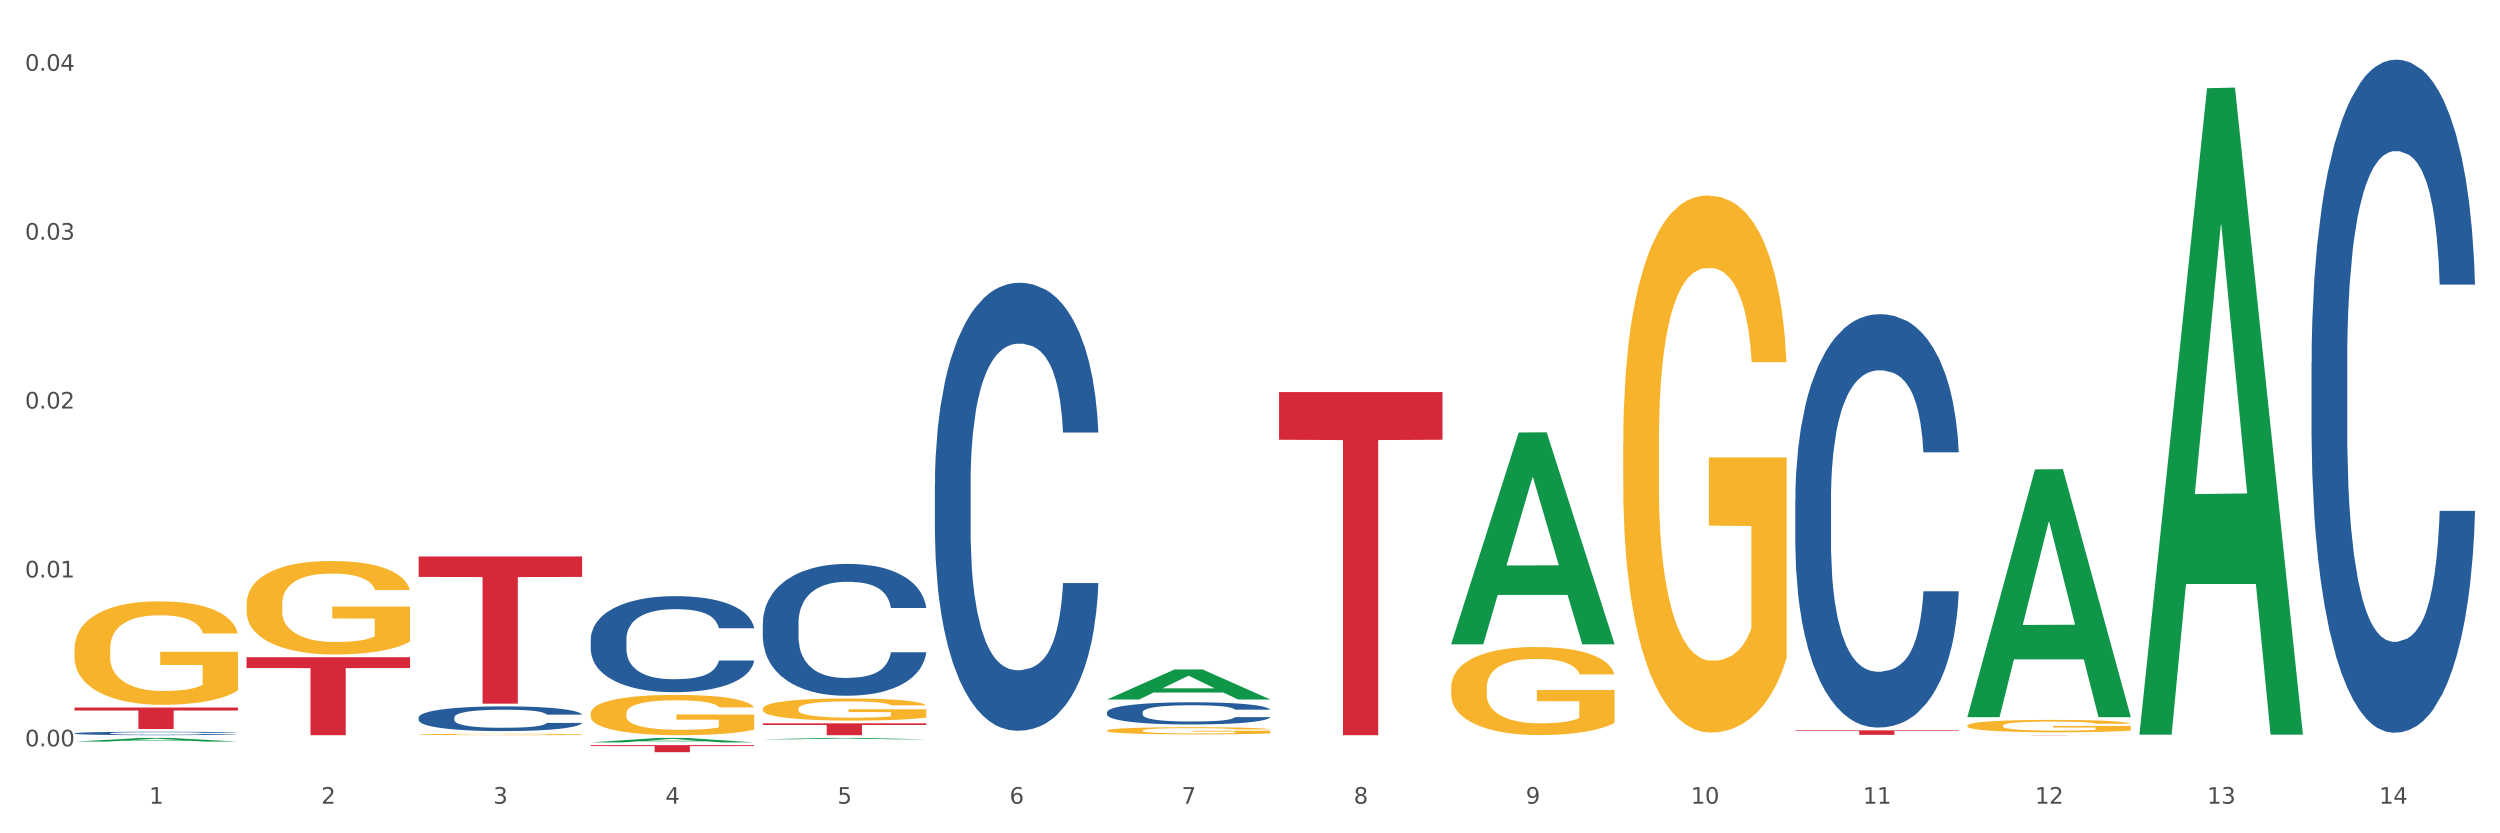 <?xml version="1.0" encoding="utf-8" standalone="no"?>
<!DOCTYPE svg PUBLIC "-//W3C//DTD SVG 1.1//EN"
  "http://www.w3.org/Graphics/SVG/1.1/DTD/svg11.dtd">
<svg xmlns:xlink="http://www.w3.org/1999/xlink" width="1080pt" height="360pt" viewBox="0 0 1080 360" xmlns="http://www.w3.org/2000/svg" version="1.1">
 <rect x="0" y="0" width="1080" height="360" fill="#333333" stroke="none"/>
 <defs>
  <style type="text/css">*{stroke-linejoin: round; stroke-linecap: butt}</style>
 </defs>
 <g id="figure_1">
  <g id="patch_1">
   <path d="M 0 360 
L 1080 360 
L 1080 0 
L 0 0 
z
" style="fill: #ffffff; stroke: #ffffff; stroke-linejoin: miter"/>
  </g>
  <g id="axes_1">
   <g id="matplotlib.axis_1">
    <g id="xtick_1">
     <g id="text_1">
      <!-- 1 -->
      <g style="fill: #4d4d4d" transform="translate(64.432 347.204) scale(0.096 -0.096)">
       <defs>
        <path id="DejaVuSans-31" d="M 794 531 
L 1825 531 
L 1825 4091 
L 703 3866 
L 703 4441 
L 1819 4666 
L 2450 4666 
L 2450 531 
L 3481 531 
L 3481 0 
L 794 0 
L 794 531 
z
" transform="scale(0.016)"/>
       </defs>
       <use xlink:href="#DejaVuSans-31"/>
      </g>
     </g>
    </g>
    <g id="xtick_2">
     <g id="text_2">
      <!-- 2 -->
      <g style="fill: #4d4d4d" transform="translate(138.771 347.204) scale(0.096 -0.096)">
       <defs>
        <path id="DejaVuSans-32" d="M 1228 531 
L 3431 531 
L 3431 0 
L 469 0 
L 469 531 
Q 828 903 1448 1529 
Q 2069 2156 2228 2338 
Q 2531 2678 2651 2914 
Q 2772 3150 2772 3378 
Q 2772 3750 2511 3984 
Q 2250 4219 1831 4219 
Q 1534 4219 1204 4116 
Q 875 4013 500 3803 
L 500 4441 
Q 881 4594 1212 4672 
Q 1544 4750 1819 4750 
Q 2544 4750 2975 4387 
Q 3406 4025 3406 3419 
Q 3406 3131 3298 2873 
Q 3191 2616 2906 2266 
Q 2828 2175 2409 1742 
Q 1991 1309 1228 531 
z
" transform="scale(0.016)"/>
       </defs>
       <use xlink:href="#DejaVuSans-32"/>
      </g>
     </g>
    </g>
    <g id="xtick_3">
     <g id="text_3">
      <!-- 3 -->
      <g style="fill: #4d4d4d" transform="translate(213.109 347.204) scale(0.096 -0.096)">
       <defs>
        <path id="DejaVuSans-33" d="M 2597 2516 
Q 3050 2419 3304 2112 
Q 3559 1806 3559 1356 
Q 3559 666 3084 287 
Q 2609 -91 1734 -91 
Q 1441 -91 1130 -33 
Q 819 25 488 141 
L 488 750 
Q 750 597 1062 519 
Q 1375 441 1716 441 
Q 2309 441 2620 675 
Q 2931 909 2931 1356 
Q 2931 1769 2642 2001 
Q 2353 2234 1838 2234 
L 1294 2234 
L 1294 2753 
L 1863 2753 
Q 2328 2753 2575 2939 
Q 2822 3125 2822 3475 
Q 2822 3834 2567 4026 
Q 2313 4219 1838 4219 
Q 1578 4219 1281 4162 
Q 984 4106 628 3988 
L 628 4550 
Q 988 4650 1302 4700 
Q 1616 4750 1894 4750 
Q 2613 4750 3031 4423 
Q 3450 4097 3450 3541 
Q 3450 3153 3228 2886 
Q 3006 2619 2597 2516 
z
" transform="scale(0.016)"/>
       </defs>
       <use xlink:href="#DejaVuSans-33"/>
      </g>
     </g>
    </g>
    <g id="xtick_4">
     <g id="text_4">
      <!-- 4 -->
      <g style="fill: #4d4d4d" transform="translate(287.448 347.204) scale(0.096 -0.096)">
       <defs>
        <path id="DejaVuSans-34" d="M 2419 4116 
L 825 1625 
L 2419 1625 
L 2419 4116 
z
M 2253 4666 
L 3047 4666 
L 3047 1625 
L 3713 1625 
L 3713 1100 
L 3047 1100 
L 3047 0 
L 2419 0 
L 2419 1100 
L 313 1100 
L 313 1709 
L 2253 4666 
z
" transform="scale(0.016)"/>
       </defs>
       <use xlink:href="#DejaVuSans-34"/>
      </g>
     </g>
    </g>
    <g id="xtick_5">
     <g id="text_5">
      <!-- 5 -->
      <g style="fill: #4d4d4d" transform="translate(361.787 347.204) scale(0.096 -0.096)">
       <defs>
        <path id="DejaVuSans-35" d="M 691 4666 
L 3169 4666 
L 3169 4134 
L 1269 4134 
L 1269 2991 
Q 1406 3038 1543 3061 
Q 1681 3084 1819 3084 
Q 2600 3084 3056 2656 
Q 3513 2228 3513 1497 
Q 3513 744 3044 326 
Q 2575 -91 1722 -91 
Q 1428 -91 1123 -41 
Q 819 9 494 109 
L 494 744 
Q 775 591 1075 516 
Q 1375 441 1709 441 
Q 2250 441 2565 725 
Q 2881 1009 2881 1497 
Q 2881 1984 2565 2268 
Q 2250 2553 1709 2553 
Q 1456 2553 1204 2497 
Q 953 2441 691 2322 
L 691 4666 
z
" transform="scale(0.016)"/>
       </defs>
       <use xlink:href="#DejaVuSans-35"/>
      </g>
     </g>
    </g>
    <g id="xtick_6">
     <g id="text_6">
      <!-- 6 -->
      <g style="fill: #4d4d4d" transform="translate(436.125 347.204) scale(0.096 -0.096)">
       <defs>
        <path id="DejaVuSans-36" d="M 2113 2584 
Q 1688 2584 1439 2293 
Q 1191 2003 1191 1497 
Q 1191 994 1439 701 
Q 1688 409 2113 409 
Q 2538 409 2786 701 
Q 3034 994 3034 1497 
Q 3034 2003 2786 2293 
Q 2538 2584 2113 2584 
z
M 3366 4563 
L 3366 3988 
Q 3128 4100 2886 4159 
Q 2644 4219 2406 4219 
Q 1781 4219 1451 3797 
Q 1122 3375 1075 2522 
Q 1259 2794 1537 2939 
Q 1816 3084 2150 3084 
Q 2853 3084 3261 2657 
Q 3669 2231 3669 1497 
Q 3669 778 3244 343 
Q 2819 -91 2113 -91 
Q 1303 -91 875 529 
Q 447 1150 447 2328 
Q 447 3434 972 4092 
Q 1497 4750 2381 4750 
Q 2619 4750 2861 4703 
Q 3103 4656 3366 4563 
z
" transform="scale(0.016)"/>
       </defs>
       <use xlink:href="#DejaVuSans-36"/>
      </g>
     </g>
    </g>
    <g id="xtick_7">
     <g id="text_7">
      <!-- 7 -->
      <g style="fill: #4d4d4d" transform="translate(510.464 347.204) scale(0.096 -0.096)">
       <defs>
        <path id="DejaVuSans-37" d="M 525 4666 
L 3525 4666 
L 3525 4397 
L 1831 0 
L 1172 0 
L 2766 4134 
L 525 4134 
L 525 4666 
z
" transform="scale(0.016)"/>
       </defs>
       <use xlink:href="#DejaVuSans-37"/>
      </g>
     </g>
    </g>
    <g id="xtick_8">
     <g id="text_8">
      <!-- 8 -->
      <g style="fill: #4d4d4d" transform="translate(584.803 347.204) scale(0.096 -0.096)">
       <defs>
        <path id="DejaVuSans-38" d="M 2034 2216 
Q 1584 2216 1326 1975 
Q 1069 1734 1069 1313 
Q 1069 891 1326 650 
Q 1584 409 2034 409 
Q 2484 409 2743 651 
Q 3003 894 3003 1313 
Q 3003 1734 2745 1975 
Q 2488 2216 2034 2216 
z
M 1403 2484 
Q 997 2584 770 2862 
Q 544 3141 544 3541 
Q 544 4100 942 4425 
Q 1341 4750 2034 4750 
Q 2731 4750 3128 4425 
Q 3525 4100 3525 3541 
Q 3525 3141 3298 2862 
Q 3072 2584 2669 2484 
Q 3125 2378 3379 2068 
Q 3634 1759 3634 1313 
Q 3634 634 3220 271 
Q 2806 -91 2034 -91 
Q 1263 -91 848 271 
Q 434 634 434 1313 
Q 434 1759 690 2068 
Q 947 2378 1403 2484 
z
M 1172 3481 
Q 1172 3119 1398 2916 
Q 1625 2713 2034 2713 
Q 2441 2713 2670 2916 
Q 2900 3119 2900 3481 
Q 2900 3844 2670 4047 
Q 2441 4250 2034 4250 
Q 1625 4250 1398 4047 
Q 1172 3844 1172 3481 
z
" transform="scale(0.016)"/>
       </defs>
       <use xlink:href="#DejaVuSans-38"/>
      </g>
     </g>
    </g>
    <g id="xtick_9">
     <g id="text_9">
      <!-- 9 -->
      <g style="fill: #4d4d4d" transform="translate(659.142 347.204) scale(0.096 -0.096)">
       <defs>
        <path id="DejaVuSans-39" d="M 703 97 
L 703 672 
Q 941 559 1184 500 
Q 1428 441 1663 441 
Q 2288 441 2617 861 
Q 2947 1281 2994 2138 
Q 2813 1869 2534 1725 
Q 2256 1581 1919 1581 
Q 1219 1581 811 2004 
Q 403 2428 403 3163 
Q 403 3881 828 4315 
Q 1253 4750 1959 4750 
Q 2769 4750 3195 4129 
Q 3622 3509 3622 2328 
Q 3622 1225 3098 567 
Q 2575 -91 1691 -91 
Q 1453 -91 1209 -44 
Q 966 3 703 97 
z
M 1959 2075 
Q 2384 2075 2632 2365 
Q 2881 2656 2881 3163 
Q 2881 3666 2632 3958 
Q 2384 4250 1959 4250 
Q 1534 4250 1286 3958 
Q 1038 3666 1038 3163 
Q 1038 2656 1286 2365 
Q 1534 2075 1959 2075 
z
" transform="scale(0.016)"/>
       </defs>
       <use xlink:href="#DejaVuSans-39"/>
      </g>
     </g>
    </g>
    <g id="xtick_10">
     <g id="text_10">
      <!-- 10 -->
      <g style="fill: #4d4d4d" transform="translate(730.426 347.204) scale(0.096 -0.096)">
       <defs>
        <path id="DejaVuSans-30" d="M 2034 4250 
Q 1547 4250 1301 3770 
Q 1056 3291 1056 2328 
Q 1056 1369 1301 889 
Q 1547 409 2034 409 
Q 2525 409 2770 889 
Q 3016 1369 3016 2328 
Q 3016 3291 2770 3770 
Q 2525 4250 2034 4250 
z
M 2034 4750 
Q 2819 4750 3233 4129 
Q 3647 3509 3647 2328 
Q 3647 1150 3233 529 
Q 2819 -91 2034 -91 
Q 1250 -91 836 529 
Q 422 1150 422 2328 
Q 422 3509 836 4129 
Q 1250 4750 2034 4750 
z
" transform="scale(0.016)"/>
       </defs>
       <use xlink:href="#DejaVuSans-31"/>
       <use xlink:href="#DejaVuSans-30" transform="translate(63.623 0)"/>
      </g>
     </g>
    </g>
    <g id="xtick_11">
     <g id="text_11">
      <!-- 11 -->
      <g style="fill: #4d4d4d" transform="translate(804.765 347.204) scale(0.096 -0.096)">
       <use xlink:href="#DejaVuSans-31"/>
       <use xlink:href="#DejaVuSans-31" transform="translate(63.623 0)"/>
      </g>
     </g>
    </g>
    <g id="xtick_12">
     <g id="text_12">
      <!-- 12 -->
      <g style="fill: #4d4d4d" transform="translate(879.104 347.204) scale(0.096 -0.096)">
       <use xlink:href="#DejaVuSans-31"/>
       <use xlink:href="#DejaVuSans-32" transform="translate(63.623 0)"/>
      </g>
     </g>
    </g>
    <g id="xtick_13">
     <g id="text_13">
      <!-- 13 -->
      <g style="fill: #4d4d4d" transform="translate(953.442 347.204) scale(0.096 -0.096)">
       <use xlink:href="#DejaVuSans-31"/>
       <use xlink:href="#DejaVuSans-33" transform="translate(63.623 0)"/>
      </g>
     </g>
    </g>
    <g id="xtick_14">
     <g id="text_14">
      <!-- 14 -->
      <g style="fill: #4d4d4d" transform="translate(1027.781 347.204) scale(0.096 -0.096)">
       <use xlink:href="#DejaVuSans-31"/>
       <use xlink:href="#DejaVuSans-34" transform="translate(63.623 0)"/>
      </g>
     </g>
    </g>
    <g id="xtick_15"/>
    <g id="xtick_16"/>
    <g id="xtick_17"/>
    <g id="xtick_18"/>
    <g id="xtick_19"/>
    <g id="xtick_20"/>
    <g id="xtick_21"/>
    <g id="xtick_22"/>
    <g id="xtick_23"/>
    <g id="xtick_24"/>
    <g id="xtick_25"/>
    <g id="xtick_26"/>
    <g id="xtick_27"/>
   </g>
   <g id="matplotlib.axis_2">
    <g id="ytick_1">
     <g id="text_15">
      <!-- 0.00 -->
      <g style="fill: #4d4d4d" transform="translate(10.8 322.422) scale(0.096 -0.096)">
       <defs>
        <path id="DejaVuSans-2e" d="M 684 794 
L 1344 794 
L 1344 0 
L 684 0 
L 684 794 
z
" transform="scale(0.016)"/>
       </defs>
       <use xlink:href="#DejaVuSans-30"/>
       <use xlink:href="#DejaVuSans-2e" transform="translate(63.623 0)"/>
       <use xlink:href="#DejaVuSans-30" transform="translate(95.41 0)"/>
       <use xlink:href="#DejaVuSans-30" transform="translate(159.033 0)"/>
      </g>
     </g>
    </g>
    <g id="ytick_2">
     <g id="text_16">
      <!-- 0.01 -->
      <g style="fill: #4d4d4d" transform="translate(10.8 249.461) scale(0.096 -0.096)">
       <use xlink:href="#DejaVuSans-30"/>
       <use xlink:href="#DejaVuSans-2e" transform="translate(63.623 0)"/>
       <use xlink:href="#DejaVuSans-30" transform="translate(95.41 0)"/>
       <use xlink:href="#DejaVuSans-31" transform="translate(159.033 0)"/>
      </g>
     </g>
    </g>
    <g id="ytick_3">
     <g id="text_17">
      <!-- 0.02 -->
      <g style="fill: #4d4d4d" transform="translate(10.8 176.5) scale(0.096 -0.096)">
       <use xlink:href="#DejaVuSans-30"/>
       <use xlink:href="#DejaVuSans-2e" transform="translate(63.623 0)"/>
       <use xlink:href="#DejaVuSans-30" transform="translate(95.41 0)"/>
       <use xlink:href="#DejaVuSans-32" transform="translate(159.033 0)"/>
      </g>
     </g>
    </g>
    <g id="ytick_4">
     <g id="text_18">
      <!-- 0.03 -->
      <g style="fill: #4d4d4d" transform="translate(10.8 103.539) scale(0.096 -0.096)">
       <use xlink:href="#DejaVuSans-30"/>
       <use xlink:href="#DejaVuSans-2e" transform="translate(63.623 0)"/>
       <use xlink:href="#DejaVuSans-30" transform="translate(95.41 0)"/>
       <use xlink:href="#DejaVuSans-33" transform="translate(159.033 0)"/>
      </g>
     </g>
    </g>
    <g id="ytick_5">
     <g id="text_19">
      <!-- 0.04 -->
      <g style="fill: #4d4d4d" transform="translate(10.8 30.579) scale(0.096 -0.096)">
       <use xlink:href="#DejaVuSans-30"/>
       <use xlink:href="#DejaVuSans-2e" transform="translate(63.623 0)"/>
       <use xlink:href="#DejaVuSans-30" transform="translate(95.41 0)"/>
       <use xlink:href="#DejaVuSans-34" transform="translate(159.033 0)"/>
      </g>
     </g>
    </g>
    <g id="ytick_6"/>
    <g id="ytick_7"/>
    <g id="ytick_8"/>
    <g id="ytick_9"/>
   </g>
   <g id="PolyCollection_1">
    <path d="M 32.175 320.381 
L 32.248 320.379 
L 61.37 318.776 
L 73.456 318.774 
L 102.797 320.384 
L 88.818 320.384 
L 82.484 320.009 
L 52.415 320.009 
L 52.197 320.015 
L 46.081 320.384 
L 32.175 320.384 
L 32.175 320.381 
L 56.201 319.785 
L 78.698 319.784 
L 67.559 319.118 
L 67.413 319.114 
L 67.267 319.119 
L 56.128 319.784 
L 56.201 319.785 
L 32.175 320.381 
z
" clip-path="url(#p97ff282fcc)" style="fill: #109648"/>
    <path d="M 255.191 276.179 
L 255.275 276.141 
L 255.275 275.08 
L 255.525 273.64 
L 256.443 270.988 
L 257.612 268.98 
L 259.615 266.63 
L 260.701 265.645 
L 262.12 264.546 
L 265.041 262.766 
L 268.381 261.25 
L 270.718 260.416 
L 272.471 259.886 
L 276.394 258.939 
L 278.648 258.522 
L 280.986 258.181 
L 282.989 257.953 
L 286.328 257.688 
L 288.999 257.574 
L 292.088 257.537 
L 294.676 257.574 
L 298.098 257.726 
L 303.107 258.181 
L 305.027 258.446 
L 307.615 258.901 
L 310.286 259.507 
L 312.457 260.113 
L 314.961 260.985 
L 317.549 262.121 
L 320.053 263.561 
L 321.806 264.887 
L 323.225 266.289 
L 324.477 267.994 
L 325.396 269.851 
L 325.813 271.405 
L 310.537 271.405 
L 310.119 270.003 
L 309.284 268.487 
L 308.45 267.464 
L 307.531 266.63 
L 306.112 265.683 
L 304.86 265.077 
L 302.773 264.357 
L 300.853 263.902 
L 299.267 263.637 
L 297.347 263.41 
L 293.257 263.182 
L 290.335 263.182 
L 288.499 263.258 
L 286.245 263.448 
L 284.325 263.713 
L 282.071 264.167 
L 280.318 264.66 
L 278.565 265.304 
L 277.563 265.759 
L 276.06 266.593 
L 275.059 267.275 
L 273.723 268.449 
L 272.972 269.283 
L 271.636 271.443 
L 271.052 273.034 
L 270.801 274.133 
L 270.634 275.345 
L 270.634 281.256 
L 271.135 283.909 
L 271.553 285.045 
L 272.22 286.334 
L 273.473 288.001 
L 275.309 289.63 
L 277.229 290.805 
L 278.815 291.525 
L 280.318 292.055 
L 281.82 292.472 
L 283.657 292.851 
L 285.159 293.078 
L 287.413 293.306 
L 290.085 293.419 
L 292.172 293.419 
L 296.429 293.23 
L 298.349 293.04 
L 300.185 292.775 
L 302.189 292.358 
L 303.775 291.904 
L 304.693 291.563 
L 306.196 290.843 
L 307.364 290.085 
L 308.366 289.213 
L 309.034 288.456 
L 309.785 287.319 
L 310.37 286.031 
L 310.537 285.349 
L 325.813 285.349 
L 325.479 286.713 
L 324.895 288.039 
L 323.726 289.82 
L 322.808 290.843 
L 321.389 292.093 
L 319.886 293.154 
L 317.799 294.329 
L 315.879 295.2 
L 313.876 295.958 
L 311.705 296.64 
L 307.782 297.587 
L 306.363 297.852 
L 303.358 298.307 
L 301.02 298.572 
L 297.598 298.838 
L 294.092 298.989 
L 290.419 299.027 
L 287.163 298.951 
L 283.573 298.724 
L 281.32 298.497 
L 278.815 298.156 
L 275.893 297.625 
L 273.139 296.981 
L 270.551 296.223 
L 268.13 295.352 
L 265.876 294.367 
L 262.955 292.737 
L 260.784 291.146 
L 259.198 289.668 
L 258.113 288.418 
L 257.028 286.826 
L 256.443 285.727 
L 255.525 283.075 
L 255.191 280.612 
L 255.191 276.179 
z
" clip-path="url(#p97ff282fcc)" style="fill: #255c99"/>
    <path d="M 329.53 269.198 
L 329.613 269.146 
L 329.613 267.689 
L 329.864 265.712 
L 330.782 262.07 
L 331.951 259.313 
L 333.954 256.087 
L 335.039 254.735 
L 336.458 253.226 
L 339.38 250.781 
L 342.719 248.7 
L 345.057 247.555 
L 346.81 246.827 
L 350.733 245.526 
L 352.987 244.954 
L 355.324 244.486 
L 357.328 244.174 
L 360.667 243.809 
L 363.338 243.653 
L 366.427 243.601 
L 369.015 243.653 
L 372.437 243.861 
L 377.446 244.486 
L 379.366 244.85 
L 381.954 245.474 
L 384.625 246.307 
L 386.795 247.139 
L 389.3 248.336 
L 391.887 249.896 
L 394.392 251.873 
L 396.145 253.694 
L 397.564 255.619 
L 398.816 257.96 
L 399.734 260.509 
L 400.152 262.643 
L 384.875 262.643 
L 384.458 260.718 
L 383.623 258.637 
L 382.788 257.232 
L 381.87 256.087 
L 380.451 254.787 
L 379.199 253.954 
L 377.112 252.966 
L 375.192 252.341 
L 373.606 251.977 
L 371.686 251.665 
L 367.595 251.353 
L 364.674 251.353 
L 362.837 251.457 
L 360.583 251.717 
L 358.663 252.081 
L 356.41 252.706 
L 354.656 253.382 
L 352.903 254.266 
L 351.902 254.891 
L 350.399 256.035 
L 349.397 256.972 
L 348.062 258.585 
L 347.31 259.729 
L 345.975 262.695 
L 345.391 264.88 
L 345.14 266.388 
L 344.973 268.053 
L 344.973 276.169 
L 345.474 279.811 
L 345.891 281.372 
L 346.559 283.141 
L 347.811 285.43 
L 349.648 287.667 
L 351.568 289.28 
L 353.154 290.268 
L 354.656 290.996 
L 356.159 291.569 
L 357.996 292.089 
L 359.498 292.401 
L 361.752 292.713 
L 364.423 292.869 
L 366.51 292.869 
L 370.768 292.609 
L 372.688 292.349 
L 374.524 291.985 
L 376.528 291.413 
L 378.114 290.788 
L 379.032 290.32 
L 380.534 289.332 
L 381.703 288.291 
L 382.705 287.094 
L 383.373 286.054 
L 384.124 284.493 
L 384.708 282.724 
L 384.875 281.788 
L 400.152 281.788 
L 399.818 283.661 
L 399.233 285.482 
L 398.065 287.927 
L 397.146 289.332 
L 395.727 291.048 
L 394.225 292.505 
L 392.138 294.118 
L 390.218 295.314 
L 388.214 296.355 
L 386.044 297.291 
L 382.121 298.592 
L 380.701 298.956 
L 377.696 299.581 
L 375.359 299.945 
L 371.936 300.309 
L 368.43 300.517 
L 364.757 300.569 
L 361.502 300.465 
L 357.912 300.153 
L 355.658 299.841 
L 353.154 299.372 
L 350.232 298.644 
L 347.477 297.76 
L 344.89 296.719 
L 342.469 295.523 
L 340.215 294.17 
L 337.293 291.933 
L 335.123 289.748 
L 333.537 287.719 
L 332.452 286.002 
L 331.366 283.817 
L 330.782 282.308 
L 329.864 278.666 
L 329.53 275.285 
L 329.53 269.198 
z
" clip-path="url(#p97ff282fcc)" style="fill: #255c99"/>
    <path d="M 403.869 209.114 
L 403.952 208.938 
L 403.952 203.989 
L 404.202 197.272 
L 405.121 184.899 
L 406.289 175.531 
L 408.293 164.572 
L 409.378 159.976 
L 410.797 154.85 
L 413.719 146.543 
L 417.058 139.473 
L 419.395 135.584 
L 421.148 133.11 
L 425.072 128.691 
L 427.326 126.746 
L 429.663 125.156 
L 431.666 124.095 
L 435.006 122.858 
L 437.677 122.327 
L 440.766 122.151 
L 443.353 122.327 
L 446.776 123.034 
L 451.785 125.156 
L 453.704 126.393 
L 456.292 128.514 
L 458.964 131.342 
L 461.134 134.17 
L 463.638 138.235 
L 466.226 143.538 
L 468.73 150.255 
L 470.483 156.441 
L 471.903 162.981 
L 473.155 170.935 
L 474.073 179.596 
L 474.49 186.843 
L 459.214 186.843 
L 458.797 180.303 
L 457.962 173.233 
L 457.127 168.461 
L 456.209 164.572 
L 454.79 160.153 
L 453.538 157.325 
L 451.451 153.967 
L 449.531 151.846 
L 447.945 150.608 
L 446.025 149.548 
L 441.934 148.487 
L 439.012 148.487 
L 437.176 148.841 
L 434.922 149.725 
L 433.002 150.962 
L 430.748 153.083 
L 428.995 155.381 
L 427.242 158.386 
L 426.24 160.507 
L 424.738 164.395 
L 423.736 167.577 
L 422.401 173.056 
L 421.649 176.945 
L 420.314 187.02 
L 419.729 194.444 
L 419.479 199.57 
L 419.312 205.226 
L 419.312 232.8 
L 419.813 245.173 
L 420.23 250.475 
L 420.898 256.485 
L 422.15 264.262 
L 423.987 271.863 
L 425.907 277.342 
L 427.493 280.701 
L 428.995 283.175 
L 430.498 285.119 
L 432.334 286.887 
L 433.837 287.947 
L 436.091 289.008 
L 438.762 289.538 
L 440.849 289.538 
L 445.106 288.655 
L 447.026 287.771 
L 448.863 286.533 
L 450.866 284.589 
L 452.452 282.468 
L 453.371 280.877 
L 454.873 277.519 
L 456.042 273.984 
L 457.044 269.918 
L 457.711 266.383 
L 458.463 261.081 
L 459.047 255.071 
L 459.214 251.889 
L 474.49 251.889 
L 474.156 258.253 
L 473.572 264.439 
L 472.403 272.747 
L 471.485 277.519 
L 470.066 283.352 
L 468.563 288.301 
L 466.477 293.78 
L 464.557 297.846 
L 462.553 301.381 
L 460.383 304.563 
L 456.459 308.981 
L 455.04 310.219 
L 452.035 312.34 
L 449.698 313.577 
L 446.275 314.814 
L 442.769 315.521 
L 439.096 315.698 
L 435.84 315.345 
L 432.251 314.284 
L 429.997 313.224 
L 427.493 311.633 
L 424.571 309.158 
L 421.816 306.153 
L 419.228 302.618 
L 416.808 298.553 
L 414.554 293.957 
L 411.632 286.357 
L 409.462 278.933 
L 407.875 272.039 
L 406.79 266.207 
L 405.705 258.783 
L 405.121 253.657 
L 404.202 241.284 
L 403.869 229.795 
L 403.869 209.114 
z
" clip-path="url(#p97ff282fcc)" style="fill: #255c99"/>
    <path d="M 478.207 307.692 
L 478.291 307.683 
L 478.291 307.438 
L 478.541 307.105 
L 479.459 306.491 
L 480.628 306.027 
L 482.632 305.483 
L 483.717 305.255 
L 485.136 305.001 
L 488.058 304.589 
L 491.397 304.239 
L 493.734 304.046 
L 495.487 303.923 
L 499.41 303.704 
L 501.664 303.608 
L 504.002 303.529 
L 506.005 303.476 
L 509.344 303.415 
L 512.016 303.389 
L 515.104 303.38 
L 517.692 303.389 
L 521.115 303.424 
L 526.123 303.529 
L 528.043 303.59 
L 530.631 303.695 
L 533.302 303.836 
L 535.473 303.976 
L 537.977 304.177 
L 540.565 304.44 
L 543.069 304.773 
L 544.822 305.08 
L 546.241 305.404 
L 547.493 305.799 
L 548.412 306.228 
L 548.829 306.588 
L 533.553 306.588 
L 533.135 306.263 
L 532.301 305.913 
L 531.466 305.676 
L 530.548 305.483 
L 529.128 305.264 
L 527.876 305.124 
L 525.789 304.957 
L 523.869 304.852 
L 522.283 304.791 
L 520.363 304.738 
L 516.273 304.686 
L 513.351 304.686 
L 511.515 304.703 
L 509.261 304.747 
L 507.341 304.808 
L 505.087 304.914 
L 503.334 305.028 
L 501.581 305.177 
L 500.579 305.282 
L 499.077 305.475 
L 498.075 305.632 
L 496.739 305.904 
L 495.988 306.097 
L 494.652 306.596 
L 494.068 306.965 
L 493.818 307.219 
L 493.651 307.499 
L 493.651 308.866 
L 494.151 309.48 
L 494.569 309.743 
L 495.237 310.041 
L 496.489 310.427 
L 498.325 310.803 
L 500.245 311.075 
L 501.831 311.242 
L 503.334 311.364 
L 504.837 311.461 
L 506.673 311.548 
L 508.176 311.601 
L 510.429 311.654 
L 513.101 311.68 
L 515.188 311.68 
L 519.445 311.636 
L 521.365 311.592 
L 523.202 311.531 
L 525.205 311.435 
L 526.791 311.329 
L 527.709 311.25 
L 529.212 311.084 
L 530.381 310.909 
L 531.382 310.707 
L 532.05 310.532 
L 532.801 310.269 
L 533.386 309.971 
L 533.553 309.813 
L 548.829 309.813 
L 548.495 310.129 
L 547.911 310.435 
L 546.742 310.847 
L 545.824 311.084 
L 544.405 311.373 
L 542.902 311.619 
L 540.815 311.89 
L 538.895 312.092 
L 536.892 312.267 
L 534.721 312.425 
L 530.798 312.644 
L 529.379 312.705 
L 526.374 312.811 
L 524.036 312.872 
L 520.614 312.933 
L 517.108 312.968 
L 513.435 312.977 
L 510.179 312.96 
L 506.59 312.907 
L 504.336 312.854 
L 501.831 312.775 
L 498.91 312.653 
L 496.155 312.504 
L 493.567 312.328 
L 491.146 312.127 
L 488.892 311.899 
L 485.971 311.522 
L 483.8 311.154 
L 482.214 310.812 
L 481.129 310.523 
L 480.044 310.155 
L 479.459 309.901 
L 478.541 309.287 
L 478.207 308.717 
L 478.207 307.692 
z
" clip-path="url(#p97ff282fcc)" style="fill: #255c99"/>
    <path d="M 775.562 215.969 
L 775.646 215.805 
L 775.646 211.239 
L 775.896 205.041 
L 776.814 193.624 
L 777.983 184.98 
L 779.986 174.867 
L 781.072 170.627 
L 782.491 165.897 
L 785.412 158.231 
L 788.752 151.707 
L 791.089 148.119 
L 792.842 145.836 
L 796.765 141.758 
L 799.019 139.964 
L 801.357 138.496 
L 803.36 137.518 
L 806.699 136.376 
L 809.37 135.887 
L 812.459 135.724 
L 815.047 135.887 
L 818.469 136.539 
L 823.478 138.496 
L 825.398 139.638 
L 827.986 141.595 
L 830.657 144.205 
L 832.828 146.814 
L 835.332 150.566 
L 837.92 155.459 
L 840.424 161.656 
L 842.177 167.365 
L 843.596 173.4 
L 844.848 180.739 
L 845.766 188.731 
L 846.184 195.418 
L 830.908 195.418 
L 830.49 189.383 
L 829.655 182.859 
L 828.821 178.456 
L 827.902 174.867 
L 826.483 170.79 
L 825.231 168.18 
L 823.144 165.081 
L 821.224 163.124 
L 819.638 161.983 
L 817.718 161.004 
L 813.628 160.025 
L 810.706 160.025 
L 808.87 160.352 
L 806.616 161.167 
L 804.696 162.309 
L 802.442 164.266 
L 800.689 166.386 
L 798.936 169.159 
L 797.934 171.116 
L 796.431 174.704 
L 795.43 177.64 
L 794.094 182.696 
L 793.343 186.284 
L 792.007 195.581 
L 791.423 202.431 
L 791.172 207.161 
L 791.005 212.38 
L 791.005 237.824 
L 791.506 249.241 
L 791.924 254.134 
L 792.591 259.679 
L 793.844 266.856 
L 795.68 273.869 
L 797.6 278.925 
L 799.186 282.024 
L 800.689 284.307 
L 802.191 286.101 
L 804.028 287.732 
L 805.53 288.711 
L 807.784 289.689 
L 810.456 290.179 
L 812.543 290.179 
L 816.8 289.363 
L 818.72 288.548 
L 820.556 287.406 
L 822.56 285.612 
L 824.146 283.655 
L 825.064 282.187 
L 826.567 279.088 
L 827.735 275.826 
L 828.737 272.075 
L 829.405 268.813 
L 830.156 263.92 
L 830.741 258.374 
L 830.908 255.439 
L 846.184 255.439 
L 845.85 261.31 
L 845.266 267.019 
L 844.097 274.684 
L 843.179 279.088 
L 841.76 284.47 
L 840.257 289.037 
L 838.17 294.093 
L 836.25 297.844 
L 834.247 301.106 
L 832.076 304.042 
L 828.153 308.12 
L 826.734 309.261 
L 823.728 311.219 
L 821.391 312.36 
L 817.969 313.502 
L 814.463 314.154 
L 810.79 314.318 
L 807.534 313.991 
L 803.944 313.013 
L 801.69 312.034 
L 799.186 310.566 
L 796.264 308.283 
L 793.51 305.51 
L 790.922 302.248 
L 788.501 298.497 
L 786.247 294.256 
L 783.325 287.243 
L 781.155 280.393 
L 779.569 274.032 
L 778.484 268.65 
L 777.399 261.799 
L 776.814 257.07 
L 775.896 245.653 
L 775.562 235.051 
L 775.562 215.969 
z
" clip-path="url(#p97ff282fcc)" style="fill: #255c99"/>
    <path d="M 998.578 156.421 
L 998.662 156.155 
L 998.662 148.719 
L 998.912 138.627 
L 999.83 120.037 
L 1000.999 105.962 
L 1003.003 89.497 
L 1004.088 82.592 
L 1005.507 74.89 
L 1008.429 62.408 
L 1011.768 51.786 
L 1014.105 45.943 
L 1015.858 42.225 
L 1019.781 35.586 
L 1022.035 32.664 
L 1024.373 30.274 
L 1026.376 28.681 
L 1029.715 26.822 
L 1032.387 26.025 
L 1035.475 25.759 
L 1038.063 26.025 
L 1041.486 27.087 
L 1046.494 30.274 
L 1048.414 32.133 
L 1051.002 35.32 
L 1053.673 39.569 
L 1055.844 43.818 
L 1058.348 49.927 
L 1060.936 57.894 
L 1063.44 67.985 
L 1065.193 77.28 
L 1066.612 87.107 
L 1067.864 99.057 
L 1068.783 112.07 
L 1069.2 122.959 
L 1053.924 122.959 
L 1053.506 113.133 
L 1052.671 102.51 
L 1051.837 95.339 
L 1050.918 89.497 
L 1049.499 82.857 
L 1048.247 78.608 
L 1046.16 73.562 
L 1044.24 70.376 
L 1042.654 68.517 
L 1040.734 66.923 
L 1036.644 65.33 
L 1033.722 65.33 
L 1031.886 65.861 
L 1029.632 67.189 
L 1027.712 69.048 
L 1025.458 72.235 
L 1023.705 75.687 
L 1021.952 80.202 
L 1020.95 83.389 
L 1019.448 89.231 
L 1018.446 94.011 
L 1017.11 102.244 
L 1016.359 108.087 
L 1015.023 123.224 
L 1014.439 134.378 
L 1014.188 142.08 
L 1014.022 150.578 
L 1014.022 192.007 
L 1014.522 210.597 
L 1014.94 218.564 
L 1015.608 227.594 
L 1016.86 239.279 
L 1018.696 250.699 
L 1020.616 258.931 
L 1022.202 263.977 
L 1023.705 267.695 
L 1025.207 270.616 
L 1027.044 273.272 
L 1028.547 274.866 
L 1030.8 276.459 
L 1033.472 277.256 
L 1035.559 277.256 
L 1039.816 275.928 
L 1041.736 274.6 
L 1043.572 272.741 
L 1045.576 269.82 
L 1047.162 266.633 
L 1048.08 264.243 
L 1049.583 259.197 
L 1050.752 253.885 
L 1051.753 247.777 
L 1052.421 242.466 
L 1053.172 234.499 
L 1053.757 225.469 
L 1053.924 220.689 
L 1069.2 220.689 
L 1068.866 230.25 
L 1068.282 239.545 
L 1067.113 252.026 
L 1066.195 259.197 
L 1064.776 267.961 
L 1063.273 275.397 
L 1061.186 283.629 
L 1059.266 289.738 
L 1057.263 295.049 
L 1055.092 299.829 
L 1051.169 306.469 
L 1049.75 308.328 
L 1046.745 311.514 
L 1044.407 313.373 
L 1040.985 315.232 
L 1037.479 316.295 
L 1033.806 316.56 
L 1030.55 316.029 
L 1026.96 314.436 
L 1024.707 312.842 
L 1022.202 310.452 
L 1019.281 306.734 
L 1016.526 302.219 
L 1013.938 296.908 
L 1011.517 290.8 
L 1009.263 283.895 
L 1006.342 272.475 
L 1004.171 261.321 
L 1002.585 250.964 
L 1001.5 242.2 
L 1000.415 231.046 
L 999.83 223.345 
L 998.912 204.755 
L 998.578 187.493 
L 998.578 156.421 
z
" clip-path="url(#p97ff282fcc)" style="fill: #255c99"/>
    <path d="M 106.514 261.017 
L 106.597 260.98 
L 106.597 259.653 
L 106.764 258.509 
L 107.598 255.743 
L 108.848 253.456 
L 109.765 252.239 
L 110.683 251.243 
L 111.767 250.248 
L 113.101 249.215 
L 115.519 247.703 
L 117.019 246.928 
L 118.854 246.117 
L 122.189 244.937 
L 124.607 244.273 
L 127.108 243.719 
L 131.194 243.056 
L 133.862 242.76 
L 136.697 242.539 
L 140.115 242.392 
L 142.7 242.355 
L 148.37 242.465 
L 153.206 242.797 
L 155.54 243.056 
L 158.542 243.498 
L 160.126 243.793 
L 162.711 244.383 
L 165.379 245.158 
L 167.213 245.822 
L 169.965 247.076 
L 172.049 248.33 
L 173.967 249.879 
L 174.968 250.948 
L 175.718 251.944 
L 176.385 253.088 
L 177.052 254.895 
L 162.044 254.895 
L 161.46 253.604 
L 160.543 252.387 
L 159.209 251.207 
L 158.042 250.469 
L 156.041 249.547 
L 154.206 248.957 
L 152.289 248.514 
L 149.954 248.145 
L 148.12 247.961 
L 145.535 247.813 
L 140.449 247.85 
L 137.03 248.145 
L 134.696 248.514 
L 133.195 248.846 
L 131.861 249.215 
L 130.36 249.731 
L 128.609 250.506 
L 127.358 251.207 
L 126.108 252.092 
L 125.107 252.977 
L 124.19 254.01 
L 123.44 255.116 
L 122.856 256.259 
L 122.356 257.661 
L 121.939 259.985 
L 121.939 265.037 
L 122.106 266.181 
L 122.522 267.693 
L 123.023 268.836 
L 123.856 270.201 
L 124.607 271.123 
L 126.024 272.451 
L 127.609 273.557 
L 128.859 274.258 
L 130.11 274.848 
L 132.278 275.66 
L 134.696 276.323 
L 136.78 276.729 
L 139.615 277.098 
L 141.533 277.246 
L 143.2 277.319 
L 147.286 277.319 
L 150.204 277.209 
L 153.456 276.95 
L 155.957 276.619 
L 158.042 276.213 
L 160.376 275.549 
L 161.877 274.922 
L 161.877 267.214 
L 143.534 267.177 
L 143.534 262.05 
L 177.135 262.05 
L 177.135 277.098 
L 175.718 277.873 
L 174.134 278.573 
L 172.466 279.2 
L 169.965 279.975 
L 166.963 280.713 
L 164.295 281.229 
L 161.46 281.671 
L 158.125 282.077 
L 153.789 282.446 
L 151.121 282.594 
L 147.786 282.704 
L 143.867 282.741 
L 140.449 282.667 
L 137.114 282.483 
L 133.612 282.151 
L 130.193 281.671 
L 127.609 281.192 
L 125.024 280.602 
L 122.272 279.827 
L 120.104 279.09 
L 118.437 278.426 
L 116.603 277.577 
L 114.601 276.471 
L 113.101 275.475 
L 111.767 274.442 
L 110.349 273.115 
L 109.349 271.971 
L 108.348 270.533 
L 107.764 269.463 
L 107.097 267.804 
L 106.597 265.48 
L 106.514 261.017 
z
" clip-path="url(#p97ff282fcc)" style="fill: #f7b32b"/>
    <path d="M 180.852 317.283 
L 180.936 317.282 
L 180.936 317.262 
L 181.103 317.246 
L 181.936 317.205 
L 183.187 317.171 
L 184.104 317.153 
L 185.021 317.139 
L 186.105 317.124 
L 187.439 317.109 
L 189.857 317.087 
L 191.358 317.075 
L 193.192 317.063 
L 196.528 317.046 
L 198.946 317.036 
L 201.447 317.028 
L 205.533 317.018 
L 208.201 317.014 
L 211.036 317.011 
L 214.454 317.008 
L 217.039 317.008 
L 222.709 317.009 
L 227.545 317.014 
L 229.879 317.018 
L 232.881 317.025 
L 234.465 317.029 
L 237.05 317.038 
L 239.718 317.049 
L 241.552 317.059 
L 244.304 317.077 
L 246.388 317.096 
L 248.306 317.119 
L 249.306 317.134 
L 250.057 317.149 
L 250.724 317.166 
L 251.391 317.192 
L 236.383 317.192 
L 235.799 317.173 
L 234.882 317.156 
L 233.548 317.138 
L 232.38 317.127 
L 230.379 317.114 
L 228.545 317.105 
L 226.627 317.098 
L 224.293 317.093 
L 222.458 317.09 
L 219.874 317.088 
L 214.788 317.089 
L 211.369 317.093 
L 209.034 317.098 
L 207.534 317.103 
L 206.2 317.109 
L 204.699 317.116 
L 202.948 317.128 
L 201.697 317.138 
L 200.446 317.151 
L 199.446 317.164 
L 198.529 317.179 
L 197.778 317.196 
L 197.195 317.213 
L 196.694 317.233 
L 196.277 317.267 
L 196.277 317.342 
L 196.444 317.359 
L 196.861 317.381 
L 197.361 317.398 
L 198.195 317.418 
L 198.946 317.431 
L 200.363 317.451 
L 201.947 317.467 
L 203.198 317.478 
L 204.449 317.486 
L 206.616 317.498 
L 209.034 317.508 
L 211.119 317.514 
L 213.954 317.519 
L 215.871 317.522 
L 217.539 317.523 
L 221.625 317.523 
L 224.543 317.521 
L 227.795 317.517 
L 230.296 317.512 
L 232.38 317.506 
L 234.715 317.497 
L 236.216 317.487 
L 236.216 317.374 
L 217.873 317.373 
L 217.873 317.298 
L 251.474 317.298 
L 251.474 317.519 
L 250.057 317.531 
L 248.473 317.541 
L 246.805 317.55 
L 244.304 317.562 
L 241.302 317.573 
L 238.634 317.58 
L 235.799 317.587 
L 232.464 317.593 
L 228.128 317.598 
L 225.46 317.6 
L 222.125 317.602 
L 218.206 317.602 
L 214.788 317.601 
L 211.452 317.599 
L 207.951 317.594 
L 204.532 317.587 
L 201.947 317.58 
L 199.362 317.571 
L 196.611 317.56 
L 194.443 317.549 
L 192.776 317.539 
L 190.941 317.526 
L 188.94 317.51 
L 187.439 317.495 
L 186.105 317.48 
L 184.688 317.461 
L 183.687 317.444 
L 182.687 317.423 
L 182.103 317.407 
L 181.436 317.382 
L 180.936 317.348 
L 180.852 317.283 
z
" clip-path="url(#p97ff282fcc)" style="fill: #f7b32b"/>
    <path d="M 255.191 308.241 
L 255.275 308.225 
L 255.275 307.653 
L 255.441 307.16 
L 256.275 305.968 
L 257.526 304.983 
L 258.443 304.459 
L 259.36 304.029 
L 260.444 303.6 
L 261.778 303.155 
L 264.196 302.504 
L 265.697 302.17 
L 267.531 301.82 
L 270.866 301.312 
L 273.284 301.026 
L 275.786 300.787 
L 279.871 300.501 
L 282.539 300.374 
L 285.374 300.279 
L 288.793 300.215 
L 291.377 300.199 
L 297.047 300.247 
L 301.883 300.39 
L 304.218 300.501 
L 307.219 300.692 
L 308.804 300.819 
L 311.388 301.073 
L 314.057 301.407 
L 315.891 301.693 
L 318.642 302.234 
L 320.727 302.774 
L 322.645 303.441 
L 323.645 303.902 
L 324.395 304.331 
L 325.062 304.824 
L 325.73 305.603 
L 310.721 305.603 
L 310.138 305.047 
L 309.221 304.522 
L 307.886 304.014 
L 306.719 303.696 
L 304.718 303.298 
L 302.884 303.044 
L 300.966 302.853 
L 298.631 302.694 
L 296.797 302.615 
L 294.212 302.551 
L 289.126 302.567 
L 285.708 302.694 
L 283.373 302.853 
L 281.872 302.996 
L 280.538 303.155 
L 279.037 303.378 
L 277.286 303.712 
L 276.036 304.014 
L 274.785 304.395 
L 273.785 304.776 
L 272.867 305.221 
L 272.117 305.698 
L 271.533 306.191 
L 271.033 306.795 
L 270.616 307.796 
L 270.616 309.974 
L 270.783 310.466 
L 271.2 311.118 
L 271.7 311.611 
L 272.534 312.199 
L 273.284 312.596 
L 274.702 313.168 
L 276.286 313.645 
L 277.537 313.947 
L 278.787 314.201 
L 280.955 314.551 
L 283.373 314.837 
L 285.458 315.012 
L 288.292 315.171 
L 290.21 315.234 
L 291.878 315.266 
L 295.963 315.266 
L 298.882 315.218 
L 302.133 315.107 
L 304.635 314.964 
L 306.719 314.789 
L 309.054 314.503 
L 310.555 314.233 
L 310.555 310.911 
L 292.211 310.895 
L 292.211 308.686 
L 325.813 308.686 
L 325.813 315.171 
L 324.395 315.505 
L 322.811 315.806 
L 321.144 316.077 
L 318.642 316.41 
L 315.641 316.728 
L 312.973 316.951 
L 310.138 317.142 
L 306.803 317.316 
L 302.467 317.475 
L 299.799 317.539 
L 296.464 317.587 
L 292.545 317.602 
L 289.126 317.571 
L 285.791 317.491 
L 282.289 317.348 
L 278.871 317.142 
L 276.286 316.935 
L 273.701 316.681 
L 270.95 316.347 
L 268.782 316.029 
L 267.114 315.743 
L 265.28 315.377 
L 263.279 314.901 
L 261.778 314.471 
L 260.444 314.026 
L 259.027 313.454 
L 258.026 312.962 
L 257.025 312.342 
L 256.442 311.881 
L 255.775 311.166 
L 255.275 310.164 
L 255.191 308.241 
z
" clip-path="url(#p97ff282fcc)" style="fill: #f7b32b"/>
    <path d="M 329.53 306.162 
L 329.613 306.154 
L 329.613 305.839 
L 329.78 305.568 
L 330.614 304.913 
L 331.864 304.371 
L 332.782 304.083 
L 333.699 303.847 
L 334.783 303.611 
L 336.117 303.366 
L 338.535 303.008 
L 340.036 302.825 
L 341.87 302.632 
L 345.205 302.353 
L 347.623 302.195 
L 350.124 302.064 
L 354.21 301.907 
L 356.878 301.837 
L 359.713 301.785 
L 363.131 301.75 
L 365.716 301.741 
L 371.386 301.767 
L 376.222 301.846 
L 378.557 301.907 
L 381.558 302.012 
L 383.142 302.082 
L 385.727 302.222 
L 388.395 302.405 
L 390.23 302.562 
L 392.981 302.86 
L 395.066 303.157 
L 396.983 303.524 
L 397.984 303.777 
L 398.734 304.013 
L 399.401 304.284 
L 400.068 304.712 
L 385.06 304.712 
L 384.476 304.406 
L 383.559 304.118 
L 382.225 303.838 
L 381.058 303.663 
L 379.057 303.445 
L 377.222 303.305 
L 375.305 303.2 
L 372.97 303.113 
L 371.136 303.069 
L 368.551 303.034 
L 363.465 303.043 
L 360.046 303.113 
L 357.712 303.2 
L 356.211 303.279 
L 354.877 303.366 
L 353.376 303.489 
L 351.625 303.672 
L 350.375 303.838 
L 349.124 304.048 
L 348.123 304.258 
L 347.206 304.502 
L 346.456 304.764 
L 345.872 305.035 
L 345.372 305.367 
L 344.955 305.918 
L 344.955 307.115 
L 345.122 307.386 
L 345.539 307.744 
L 346.039 308.015 
L 346.873 308.338 
L 347.623 308.556 
L 349.04 308.871 
L 350.625 309.133 
L 351.875 309.299 
L 353.126 309.439 
L 355.294 309.631 
L 357.712 309.788 
L 359.796 309.885 
L 362.631 309.972 
L 364.549 310.007 
L 366.216 310.024 
L 370.302 310.024 
L 373.22 309.998 
L 376.472 309.937 
L 378.973 309.858 
L 381.058 309.762 
L 383.392 309.605 
L 384.893 309.456 
L 384.893 307.63 
L 366.55 307.622 
L 366.55 306.407 
L 400.152 306.407 
L 400.152 309.972 
L 398.734 310.155 
L 397.15 310.321 
L 395.482 310.47 
L 392.981 310.654 
L 389.979 310.828 
L 387.311 310.951 
L 384.476 311.055 
L 381.141 311.152 
L 376.806 311.239 
L 374.137 311.274 
L 370.802 311.3 
L 366.884 311.309 
L 363.465 311.291 
L 360.13 311.248 
L 356.628 311.169 
L 353.209 311.055 
L 350.625 310.942 
L 348.04 310.802 
L 345.288 310.619 
L 343.121 310.444 
L 341.453 310.287 
L 339.619 310.086 
L 337.618 309.823 
L 336.117 309.588 
L 334.783 309.343 
L 333.365 309.028 
L 332.365 308.757 
L 331.364 308.417 
L 330.781 308.163 
L 330.113 307.77 
L 329.613 307.22 
L 329.53 306.162 
z
" clip-path="url(#p97ff282fcc)" style="fill: #f7b32b"/>
    <path d="M 180.852 309.955 
L 180.936 309.945 
L 180.936 309.672 
L 181.186 309.302 
L 182.105 308.619 
L 183.273 308.102 
L 185.277 307.497 
L 186.362 307.244 
L 187.781 306.961 
L 190.703 306.503 
L 194.042 306.112 
L 196.379 305.898 
L 198.132 305.761 
L 202.056 305.518 
L 204.31 305.41 
L 206.647 305.323 
L 208.65 305.264 
L 211.989 305.196 
L 214.661 305.166 
L 217.749 305.157 
L 220.337 305.166 
L 223.76 305.206 
L 228.768 305.323 
L 230.688 305.391 
L 233.276 305.508 
L 235.947 305.664 
L 238.118 305.82 
L 240.622 306.044 
L 243.21 306.337 
L 245.714 306.707 
L 247.467 307.049 
L 248.886 307.41 
L 250.139 307.848 
L 251.057 308.326 
L 251.474 308.726 
L 236.198 308.726 
L 235.78 308.365 
L 234.946 307.975 
L 234.111 307.712 
L 233.193 307.497 
L 231.774 307.254 
L 230.521 307.097 
L 228.434 306.912 
L 226.514 306.795 
L 224.928 306.727 
L 223.008 306.668 
L 218.918 306.61 
L 215.996 306.61 
L 214.16 306.629 
L 211.906 306.678 
L 209.986 306.746 
L 207.732 306.863 
L 205.979 306.99 
L 204.226 307.156 
L 203.224 307.273 
L 201.722 307.488 
L 200.72 307.663 
L 199.384 307.965 
L 198.633 308.18 
L 197.297 308.736 
L 196.713 309.146 
L 196.463 309.428 
L 196.296 309.74 
L 196.296 311.262 
L 196.797 311.944 
L 197.214 312.237 
L 197.882 312.569 
L 199.134 312.998 
L 200.97 313.417 
L 202.89 313.719 
L 204.476 313.905 
L 205.979 314.041 
L 207.482 314.149 
L 209.318 314.246 
L 210.821 314.305 
L 213.075 314.363 
L 215.746 314.392 
L 217.833 314.392 
L 222.09 314.344 
L 224.01 314.295 
L 225.847 314.227 
L 227.85 314.119 
L 229.436 314.002 
L 230.354 313.915 
L 231.857 313.729 
L 233.026 313.534 
L 234.027 313.31 
L 234.695 313.115 
L 235.447 312.822 
L 236.031 312.491 
L 236.198 312.315 
L 251.474 312.315 
L 251.14 312.666 
L 250.556 313.008 
L 249.387 313.466 
L 248.469 313.729 
L 247.05 314.051 
L 245.547 314.324 
L 243.46 314.626 
L 241.54 314.851 
L 239.537 315.046 
L 237.367 315.221 
L 233.443 315.465 
L 232.024 315.533 
L 229.019 315.65 
L 226.681 315.719 
L 223.259 315.787 
L 219.753 315.826 
L 216.08 315.836 
L 212.824 315.816 
L 209.235 315.758 
L 206.981 315.699 
L 204.476 315.611 
L 201.555 315.475 
L 198.8 315.309 
L 196.212 315.114 
L 193.791 314.89 
L 191.538 314.636 
L 188.616 314.217 
L 186.445 313.807 
L 184.859 313.427 
L 183.774 313.105 
L 182.689 312.695 
L 182.105 312.413 
L 181.186 311.73 
L 180.852 311.096 
L 180.852 309.955 
z
" clip-path="url(#p97ff282fcc)" style="fill: #255c99"/>
    <path d="M 478.207 315.588 
L 478.291 315.585 
L 478.291 315.483 
L 478.457 315.395 
L 479.291 315.181 
L 480.542 315.005 
L 481.459 314.911 
L 482.376 314.835 
L 483.46 314.758 
L 484.794 314.678 
L 487.212 314.562 
L 488.713 314.502 
L 490.547 314.439 
L 493.882 314.348 
L 496.3 314.297 
L 498.802 314.254 
L 502.887 314.203 
L 505.555 314.18 
L 508.39 314.163 
L 511.809 314.152 
L 514.394 314.149 
L 520.063 314.158 
L 524.899 314.183 
L 527.234 314.203 
L 530.236 314.237 
L 531.82 314.26 
L 534.405 314.306 
L 537.073 314.365 
L 538.907 314.416 
L 541.658 314.513 
L 543.743 314.61 
L 545.661 314.729 
L 546.661 314.812 
L 547.412 314.889 
L 548.079 314.977 
L 548.746 315.116 
L 533.737 315.116 
L 533.154 315.017 
L 532.237 314.923 
L 530.903 314.832 
L 529.735 314.775 
L 527.734 314.704 
L 525.9 314.658 
L 523.982 314.624 
L 521.648 314.596 
L 519.813 314.581 
L 517.228 314.57 
L 512.142 314.573 
L 508.724 314.596 
L 506.389 314.624 
L 504.888 314.65 
L 503.554 314.678 
L 502.054 314.718 
L 500.303 314.778 
L 499.052 314.832 
L 497.801 314.9 
L 496.801 314.968 
L 495.884 315.048 
L 495.133 315.133 
L 494.549 315.221 
L 494.049 315.329 
L 493.632 315.509 
L 493.632 315.898 
L 493.799 315.986 
L 494.216 316.103 
L 494.716 316.191 
L 495.55 316.296 
L 496.3 316.367 
L 497.718 316.47 
L 499.302 316.555 
L 500.553 316.609 
L 501.803 316.655 
L 503.971 316.717 
L 506.389 316.768 
L 508.474 316.8 
L 511.309 316.828 
L 513.226 316.839 
L 514.894 316.845 
L 518.979 316.845 
L 521.898 316.837 
L 525.149 316.817 
L 527.651 316.791 
L 529.735 316.76 
L 532.07 316.709 
L 533.571 316.66 
L 533.571 316.066 
L 515.227 316.063 
L 515.227 315.668 
L 548.829 315.668 
L 548.829 316.828 
L 547.412 316.888 
L 545.827 316.942 
L 544.16 316.99 
L 541.658 317.05 
L 538.657 317.107 
L 535.989 317.147 
L 533.154 317.181 
L 529.819 317.212 
L 525.483 317.24 
L 522.815 317.252 
L 519.48 317.26 
L 515.561 317.263 
L 512.142 317.258 
L 508.807 317.243 
L 505.305 317.218 
L 501.887 317.181 
L 499.302 317.144 
L 496.717 317.098 
L 493.966 317.039 
L 491.798 316.982 
L 490.13 316.93 
L 488.296 316.865 
L 486.295 316.78 
L 484.794 316.703 
L 483.46 316.623 
L 482.043 316.521 
L 481.042 316.433 
L 480.042 316.322 
L 479.458 316.239 
L 478.791 316.111 
L 478.291 315.932 
L 478.207 315.588 
z
" clip-path="url(#p97ff282fcc)" style="fill: #f7b32b"/>
    <path d="M 701.223 191.661 
L 701.307 191.449 
L 701.307 183.82 
L 701.474 177.25 
L 702.307 161.355 
L 703.558 148.216 
L 704.475 141.222 
L 705.392 135.5 
L 706.476 129.778 
L 707.81 123.844 
L 710.228 115.155 
L 711.729 110.704 
L 713.563 106.042 
L 716.899 99.26 
L 719.317 95.445 
L 721.818 92.266 
L 725.903 88.452 
L 728.572 86.756 
L 731.406 85.485 
L 734.825 84.637 
L 737.41 84.425 
L 743.08 85.061 
L 747.915 86.968 
L 750.25 88.452 
L 753.252 90.995 
L 754.836 92.69 
L 757.421 96.081 
L 760.089 100.532 
L 761.923 104.346 
L 764.675 111.552 
L 766.759 118.757 
L 768.677 127.658 
L 769.677 133.804 
L 770.428 139.526 
L 771.095 146.096 
L 771.762 156.481 
L 756.754 156.481 
L 756.17 149.063 
L 755.253 142.07 
L 753.919 135.288 
L 752.751 131.049 
L 750.75 125.751 
L 748.916 122.36 
L 746.998 119.817 
L 744.664 117.698 
L 742.829 116.638 
L 740.245 115.79 
L 735.159 116.002 
L 731.74 117.698 
L 729.405 119.817 
L 727.905 121.724 
L 726.571 123.844 
L 725.07 126.811 
L 723.319 131.261 
L 722.068 135.288 
L 720.817 140.374 
L 719.817 145.461 
L 718.9 151.395 
L 718.149 157.752 
L 717.566 164.322 
L 717.065 172.375 
L 716.648 185.727 
L 716.648 214.761 
L 716.815 221.331 
L 717.232 230.02 
L 717.732 236.59 
L 718.566 244.431 
L 719.317 249.73 
L 720.734 257.359 
L 722.318 263.717 
L 723.569 267.744 
L 724.82 271.134 
L 726.987 275.797 
L 729.405 279.612 
L 731.49 281.943 
L 734.325 284.062 
L 736.242 284.91 
L 737.91 285.334 
L 741.996 285.334 
L 744.914 284.698 
L 748.166 283.214 
L 750.667 281.307 
L 752.751 278.976 
L 755.086 275.161 
L 756.587 271.558 
L 756.587 227.265 
L 738.244 227.053 
L 738.244 197.595 
L 771.845 197.595 
L 771.845 284.062 
L 770.428 288.513 
L 768.844 292.539 
L 767.176 296.142 
L 764.675 300.593 
L 761.673 304.831 
L 759.005 307.798 
L 756.17 310.341 
L 752.835 312.672 
L 748.499 314.792 
L 745.831 315.639 
L 742.496 316.275 
L 738.577 316.487 
L 735.159 316.063 
L 731.823 315.004 
L 728.321 313.096 
L 724.903 310.341 
L 722.318 307.586 
L 719.733 304.195 
L 716.982 299.745 
L 714.814 295.506 
L 713.147 291.692 
L 711.312 286.817 
L 709.311 280.459 
L 707.81 274.737 
L 706.476 268.803 
L 705.059 261.174 
L 704.058 254.604 
L 703.058 246.339 
L 702.474 240.193 
L 701.807 230.656 
L 701.307 217.304 
L 701.223 191.661 
z
" clip-path="url(#p97ff282fcc)" style="fill: #f7b32b"/>
    <path d="M 849.901 313.467 
L 849.984 313.462 
L 849.984 313.286 
L 850.151 313.134 
L 850.985 312.767 
L 852.235 312.464 
L 853.153 312.303 
L 854.07 312.171 
L 855.154 312.038 
L 856.488 311.901 
L 858.906 311.701 
L 860.407 311.598 
L 862.241 311.491 
L 865.576 311.334 
L 867.994 311.246 
L 870.495 311.173 
L 874.581 311.085 
L 877.249 311.045 
L 880.084 311.016 
L 883.502 310.997 
L 886.087 310.992 
L 891.757 311.006 
L 896.593 311.05 
L 898.927 311.085 
L 901.929 311.143 
L 903.513 311.182 
L 906.098 311.261 
L 908.766 311.363 
L 910.601 311.451 
L 913.352 311.618 
L 915.436 311.784 
L 917.354 311.99 
L 918.355 312.131 
L 919.105 312.263 
L 919.772 312.415 
L 920.439 312.655 
L 905.431 312.655 
L 904.847 312.484 
L 903.93 312.322 
L 902.596 312.166 
L 901.429 312.068 
L 899.428 311.946 
L 897.593 311.867 
L 895.676 311.809 
L 893.341 311.76 
L 891.507 311.735 
L 888.922 311.716 
L 883.836 311.72 
L 880.417 311.76 
L 878.083 311.809 
L 876.582 311.853 
L 875.248 311.901 
L 873.747 311.97 
L 871.996 312.073 
L 870.745 312.166 
L 869.495 312.283 
L 868.494 312.4 
L 867.577 312.537 
L 866.827 312.684 
L 866.243 312.836 
L 865.743 313.022 
L 865.326 313.33 
L 865.326 314 
L 865.493 314.152 
L 865.91 314.352 
L 866.41 314.504 
L 867.244 314.685 
L 867.994 314.807 
L 869.411 314.983 
L 870.996 315.13 
L 872.246 315.223 
L 873.497 315.301 
L 875.665 315.409 
L 878.083 315.497 
L 880.167 315.551 
L 883.002 315.6 
L 884.92 315.619 
L 886.587 315.629 
L 890.673 315.629 
L 893.591 315.614 
L 896.843 315.58 
L 899.344 315.536 
L 901.429 315.482 
L 903.763 315.394 
L 905.264 315.311 
L 905.264 314.289 
L 886.921 314.284 
L 886.921 313.604 
L 920.523 313.604 
L 920.523 315.6 
L 919.105 315.702 
L 917.521 315.795 
L 915.853 315.879 
L 913.352 315.981 
L 910.35 316.079 
L 907.682 316.148 
L 904.847 316.206 
L 901.512 316.26 
L 897.177 316.309 
L 894.508 316.329 
L 891.173 316.343 
L 887.254 316.348 
L 883.836 316.338 
L 880.501 316.314 
L 876.999 316.27 
L 873.58 316.206 
L 870.996 316.143 
L 868.411 316.064 
L 865.659 315.962 
L 863.492 315.864 
L 861.824 315.776 
L 859.99 315.663 
L 857.989 315.517 
L 856.488 315.384 
L 855.154 315.248 
L 853.736 315.071 
L 852.736 314.92 
L 851.735 314.729 
L 851.151 314.587 
L 850.484 314.367 
L 849.984 314.059 
L 849.901 313.467 
z
" clip-path="url(#p97ff282fcc)" style="fill: #f7b32b"/>
    <path d="M 32.175 305.658 
L 102.797 305.658 
L 102.797 306.947 
L 75.017 306.956 
L 75.017 314.937 
L 59.788 314.937 
L 59.788 306.956 
L 32.175 306.947 
L 32.175 305.666 
L 32.175 305.658 
z
" clip-path="url(#p97ff282fcc)" style="fill: #d62839"/>
    <path d="M 106.514 283.913 
L 177.135 283.913 
L 177.135 288.595 
L 149.355 288.626 
L 149.355 317.602 
L 134.126 317.602 
L 134.126 288.626 
L 106.514 288.595 
L 106.514 283.945 
L 106.514 283.913 
z
" clip-path="url(#p97ff282fcc)" style="fill: #d62839"/>
    <path d="M 180.852 240.394 
L 251.474 240.394 
L 251.474 249.231 
L 223.694 249.29 
L 223.694 303.985 
L 208.465 303.985 
L 208.465 249.29 
L 180.852 249.231 
L 180.852 240.453 
L 180.852 240.394 
z
" clip-path="url(#p97ff282fcc)" style="fill: #d62839"/>
    <path d="M 255.191 321.89 
L 325.813 321.89 
L 325.813 322.315 
L 298.033 322.318 
L 298.033 324.95 
L 282.804 324.95 
L 282.804 322.318 
L 255.191 322.315 
L 255.191 321.893 
L 255.191 321.89 
z
" clip-path="url(#p97ff282fcc)" style="fill: #d62839"/>
    <path d="M 329.53 312.481 
L 400.152 312.481 
L 400.152 313.193 
L 372.371 313.197 
L 372.371 317.602 
L 357.143 317.602 
L 357.143 313.197 
L 329.53 313.193 
L 329.53 312.486 
L 329.53 312.481 
z
" clip-path="url(#p97ff282fcc)" style="fill: #d62839"/>
    <path d="M 552.546 169.372 
L 623.168 169.372 
L 623.168 189.971 
L 595.388 190.111 
L 595.388 317.602 
L 580.159 317.602 
L 580.159 190.111 
L 552.546 189.971 
L 552.546 169.512 
L 552.546 169.372 
z
" clip-path="url(#p97ff282fcc)" style="fill: #d62839"/>
    <path d="M 775.562 315.49 
L 846.184 315.49 
L 846.184 315.763 
L 818.404 315.765 
L 818.404 317.455 
L 803.175 317.455 
L 803.175 315.765 
L 775.562 315.763 
L 775.562 315.491 
L 775.562 315.49 
z
" clip-path="url(#p97ff282fcc)" style="fill: #d62839"/>
    <path d="M 849.901 317.52 
L 920.523 317.52 
L 920.523 317.532 
L 892.742 317.532 
L 892.742 317.602 
L 877.514 317.602 
L 877.514 317.532 
L 849.901 317.532 
L 849.901 317.52 
L 849.901 317.52 
z
" clip-path="url(#p97ff282fcc)" style="fill: #d62839"/>
    <path d="M 626.885 297.093 
L 626.968 297.058 
L 626.968 295.808 
L 627.135 294.731 
L 627.969 292.126 
L 629.219 289.972 
L 630.136 288.826 
L 631.054 287.888 
L 632.138 286.95 
L 633.472 285.977 
L 635.89 284.553 
L 637.39 283.823 
L 639.225 283.059 
L 642.56 281.947 
L 644.978 281.322 
L 647.479 280.801 
L 651.565 280.176 
L 654.233 279.898 
L 657.068 279.689 
L 660.486 279.55 
L 663.071 279.516 
L 668.741 279.62 
L 673.577 279.933 
L 675.911 280.176 
L 678.913 280.593 
L 680.497 280.871 
L 683.082 281.426 
L 685.75 282.156 
L 687.584 282.781 
L 690.336 283.962 
L 692.42 285.143 
L 694.338 286.602 
L 695.339 287.61 
L 696.089 288.548 
L 696.756 289.625 
L 697.423 291.327 
L 682.415 291.327 
L 681.831 290.111 
L 680.914 288.964 
L 679.58 287.853 
L 678.413 287.158 
L 676.412 286.29 
L 674.577 285.734 
L 672.66 285.317 
L 670.325 284.97 
L 668.491 284.796 
L 665.906 284.657 
L 660.82 284.692 
L 657.401 284.97 
L 655.067 285.317 
L 653.566 285.63 
L 652.232 285.977 
L 650.731 286.463 
L 648.98 287.193 
L 647.729 287.853 
L 646.479 288.687 
L 645.478 289.52 
L 644.561 290.493 
L 643.811 291.535 
L 643.227 292.612 
L 642.727 293.932 
L 642.31 296.121 
L 642.31 300.88 
L 642.476 301.957 
L 642.893 303.381 
L 643.394 304.458 
L 644.227 305.743 
L 644.978 306.611 
L 646.395 307.862 
L 647.979 308.904 
L 649.23 309.564 
L 650.481 310.12 
L 652.649 310.884 
L 655.067 311.51 
L 657.151 311.892 
L 659.986 312.239 
L 661.904 312.378 
L 663.571 312.447 
L 667.657 312.447 
L 670.575 312.343 
L 673.827 312.1 
L 676.328 311.787 
L 678.413 311.405 
L 680.747 310.78 
L 682.248 310.19 
L 682.248 302.929 
L 663.905 302.894 
L 663.905 298.066 
L 697.506 298.066 
L 697.506 312.239 
L 696.089 312.969 
L 694.505 313.629 
L 692.837 314.219 
L 690.336 314.949 
L 687.334 315.643 
L 684.666 316.13 
L 681.831 316.547 
L 678.496 316.929 
L 674.16 317.276 
L 671.492 317.415 
L 668.157 317.519 
L 664.238 317.554 
L 660.82 317.485 
L 657.485 317.311 
L 653.983 316.998 
L 650.564 316.547 
L 647.979 316.095 
L 645.395 315.539 
L 642.643 314.81 
L 640.475 314.115 
L 638.808 313.49 
L 636.974 312.691 
L 634.972 311.649 
L 633.472 310.711 
L 632.138 309.738 
L 630.72 308.487 
L 629.72 307.41 
L 628.719 306.056 
L 628.135 305.048 
L 627.468 303.485 
L 626.968 301.297 
L 626.885 297.093 
z
" clip-path="url(#p97ff282fcc)" style="fill: #f7b32b"/>
    <path d="M 32.175 316.78 
L 32.258 316.779 
L 32.258 316.74 
L 32.509 316.689 
L 33.427 316.593 
L 34.596 316.521 
L 36.599 316.436 
L 37.684 316.401 
L 39.104 316.361 
L 42.025 316.297 
L 45.364 316.243 
L 47.702 316.213 
L 49.455 316.194 
L 53.378 316.159 
L 55.632 316.144 
L 57.969 316.132 
L 59.973 316.124 
L 63.312 316.114 
L 65.983 316.11 
L 69.072 316.109 
L 71.66 316.11 
L 75.082 316.116 
L 80.091 316.132 
L 82.011 316.142 
L 84.599 316.158 
L 87.27 316.18 
L 89.44 316.202 
L 91.945 316.233 
L 94.533 316.274 
L 97.037 316.326 
L 98.79 316.374 
L 100.209 316.424 
L 101.461 316.485 
L 102.379 316.552 
L 102.797 316.608 
L 87.52 316.608 
L 87.103 316.558 
L 86.268 316.503 
L 85.434 316.466 
L 84.515 316.436 
L 83.096 316.402 
L 81.844 316.38 
L 79.757 316.354 
L 77.837 316.338 
L 76.251 316.329 
L 74.331 316.32 
L 70.241 316.312 
L 67.319 316.312 
L 65.482 316.315 
L 63.229 316.322 
L 61.309 316.331 
L 59.055 316.348 
L 57.302 316.365 
L 55.549 316.389 
L 54.547 316.405 
L 53.044 316.435 
L 52.043 316.459 
L 50.707 316.502 
L 49.956 316.532 
L 48.62 316.61 
L 48.036 316.667 
L 47.785 316.706 
L 47.618 316.75 
L 47.618 316.963 
L 48.119 317.058 
L 48.537 317.099 
L 49.204 317.146 
L 50.457 317.206 
L 52.293 317.264 
L 54.213 317.306 
L 55.799 317.332 
L 57.302 317.351 
L 58.804 317.366 
L 60.641 317.38 
L 62.143 317.388 
L 64.397 317.396 
L 67.069 317.401 
L 69.155 317.401 
L 73.413 317.394 
L 75.333 317.387 
L 77.169 317.377 
L 79.173 317.362 
L 80.759 317.346 
L 81.677 317.334 
L 83.18 317.308 
L 84.348 317.281 
L 85.35 317.249 
L 86.018 317.222 
L 86.769 317.181 
L 87.353 317.135 
L 87.52 317.11 
L 102.797 317.11 
L 102.463 317.159 
L 101.879 317.207 
L 100.71 317.271 
L 99.792 317.308 
L 98.372 317.353 
L 96.87 317.391 
L 94.783 317.433 
L 92.863 317.465 
L 90.86 317.492 
L 88.689 317.517 
L 84.766 317.551 
L 83.347 317.56 
L 80.341 317.577 
L 78.004 317.586 
L 74.581 317.596 
L 71.075 317.601 
L 67.402 317.602 
L 64.147 317.6 
L 60.557 317.592 
L 58.303 317.583 
L 55.799 317.571 
L 52.877 317.552 
L 50.123 317.529 
L 47.535 317.501 
L 45.114 317.47 
L 42.86 317.435 
L 39.938 317.376 
L 37.768 317.319 
L 36.182 317.266 
L 35.097 317.221 
L 34.011 317.163 
L 33.427 317.124 
L 32.509 317.028 
L 32.175 316.94 
L 32.175 316.78 
z
" clip-path="url(#p97ff282fcc)" style="fill: #255c99"/>
    <path d="M 32.175 280.44 
L 32.258 280.399 
L 32.258 278.93 
L 32.425 277.664 
L 33.259 274.602 
L 34.51 272.071 
L 35.427 270.724 
L 36.344 269.622 
L 37.428 268.519 
L 38.762 267.376 
L 41.18 265.703 
L 42.681 264.845 
L 44.515 263.947 
L 47.85 262.641 
L 50.268 261.906 
L 52.77 261.294 
L 56.855 260.559 
L 59.523 260.232 
L 62.358 259.987 
L 65.777 259.824 
L 68.361 259.783 
L 74.031 259.906 
L 78.867 260.273 
L 81.202 260.559 
L 84.203 261.049 
L 85.788 261.375 
L 88.372 262.028 
L 91.04 262.886 
L 92.875 263.621 
L 95.626 265.009 
L 97.711 266.397 
L 99.628 268.111 
L 100.629 269.295 
L 101.379 270.397 
L 102.046 271.663 
L 102.713 273.663 
L 87.705 273.663 
L 87.122 272.235 
L 86.204 270.887 
L 84.87 269.581 
L 83.703 268.764 
L 81.702 267.744 
L 79.868 267.091 
L 77.95 266.601 
L 75.615 266.193 
L 73.781 265.988 
L 71.196 265.825 
L 66.11 265.866 
L 62.692 266.193 
L 60.357 266.601 
L 58.856 266.968 
L 57.522 267.376 
L 56.021 267.948 
L 54.27 268.805 
L 53.02 269.581 
L 51.769 270.561 
L 50.768 271.54 
L 49.851 272.684 
L 49.101 273.908 
L 48.517 275.174 
L 48.017 276.725 
L 47.6 279.297 
L 47.6 284.89 
L 47.767 286.156 
L 48.184 287.829 
L 48.684 289.095 
L 49.518 290.605 
L 50.268 291.626 
L 51.686 293.096 
L 53.27 294.32 
L 54.52 295.096 
L 55.771 295.749 
L 57.939 296.647 
L 60.357 297.382 
L 62.441 297.831 
L 65.276 298.24 
L 67.194 298.403 
L 68.862 298.485 
L 72.947 298.485 
L 75.865 298.362 
L 79.117 298.076 
L 81.619 297.709 
L 83.703 297.26 
L 86.038 296.525 
L 87.538 295.831 
L 87.538 287.299 
L 69.195 287.258 
L 69.195 281.583 
L 102.797 281.583 
L 102.797 298.24 
L 101.379 299.097 
L 99.795 299.873 
L 98.128 300.567 
L 95.626 301.424 
L 92.625 302.24 
L 89.956 302.812 
L 87.122 303.302 
L 83.786 303.751 
L 79.451 304.159 
L 76.783 304.322 
L 73.447 304.445 
L 69.529 304.486 
L 66.11 304.404 
L 62.775 304.2 
L 59.273 303.832 
L 55.855 303.302 
L 53.27 302.771 
L 50.685 302.118 
L 47.934 301.261 
L 45.766 300.444 
L 44.098 299.709 
L 42.264 298.77 
L 40.263 297.546 
L 38.762 296.443 
L 37.428 295.3 
L 36.01 293.831 
L 35.01 292.565 
L 34.009 290.973 
L 33.426 289.789 
L 32.759 287.952 
L 32.258 285.38 
L 32.175 280.44 
z
" clip-path="url(#p97ff282fcc)" style="fill: #f7b32b"/>
    <path d="M 329.53 319.387 
L 329.603 319.387 
L 358.725 318.775 
L 370.811 318.774 
L 400.152 319.388 
L 386.173 319.388 
L 379.839 319.245 
L 349.77 319.245 
L 349.551 319.248 
L 343.436 319.388 
L 329.53 319.388 
L 329.53 319.387 
L 353.556 319.16 
L 376.053 319.159 
L 364.914 318.905 
L 364.768 318.904 
L 364.622 318.906 
L 353.483 319.159 
L 353.556 319.16 
L 329.53 319.387 
z
" clip-path="url(#p97ff282fcc)" style="fill: #109648"/>
    <path d="M 255.191 320.714 
L 255.264 320.712 
L 284.386 318.776 
L 296.472 318.774 
L 325.813 320.718 
L 311.834 320.718 
L 305.5 320.265 
L 275.431 320.265 
L 275.213 320.273 
L 269.097 320.718 
L 255.191 320.718 
L 255.191 320.714 
L 279.217 319.995 
L 301.714 319.993 
L 290.575 319.189 
L 290.429 319.185 
L 290.284 319.191 
L 279.144 319.993 
L 279.217 319.995 
L 255.191 320.714 
z
" clip-path="url(#p97ff282fcc)" style="fill: #109648"/>
    <path d="M 478.207 302.183 
L 478.28 302.171 
L 507.402 289.202 
L 519.488 289.19 
L 548.829 302.208 
L 534.85 302.208 
L 528.516 299.176 
L 498.447 299.176 
L 498.229 299.225 
L 492.113 302.208 
L 478.207 302.208 
L 478.207 302.183 
L 502.233 297.367 
L 524.73 297.355 
L 513.591 291.965 
L 513.445 291.94 
L 513.3 291.977 
L 502.16 297.355 
L 502.233 297.367 
L 478.207 302.183 
z
" clip-path="url(#p97ff282fcc)" style="fill: #109648"/>
    <path d="M 626.885 278.172 
L 626.957 278.086 
L 656.08 186.84 
L 668.166 186.754 
L 697.506 278.344 
L 683.528 278.344 
L 677.194 257.016 
L 647.125 257.016 
L 646.906 257.36 
L 640.791 278.344 
L 626.885 278.344 
L 626.885 278.172 
L 650.911 244.288 
L 673.408 244.202 
L 662.268 206.276 
L 662.123 206.104 
L 661.977 206.362 
L 650.838 244.202 
L 650.911 244.288 
L 626.885 278.172 
z
" clip-path="url(#p97ff282fcc)" style="fill: #109648"/>
    <path d="M 849.901 309.618 
L 849.974 309.518 
L 879.096 202.775 
L 891.182 202.674 
L 920.523 309.82 
L 906.544 309.82 
L 900.21 284.869 
L 870.141 284.869 
L 869.922 285.272 
L 863.807 309.82 
L 849.901 309.82 
L 849.901 309.618 
L 873.927 269.98 
L 896.424 269.879 
L 885.284 225.512 
L 885.139 225.311 
L 884.993 225.612 
L 873.854 269.879 
L 873.927 269.98 
L 849.901 309.618 
z
" clip-path="url(#p97ff282fcc)" style="fill: #109648"/>
    <path d="M 924.24 316.85 
L 924.312 316.588 
L 953.435 38.102 
L 965.52 37.84 
L 994.861 317.375 
L 980.883 317.375 
L 974.548 252.282 
L 944.48 252.282 
L 944.261 253.331 
L 938.145 317.375 
L 924.24 317.375 
L 924.24 316.85 
L 948.265 213.435 
L 970.763 213.173 
L 959.623 97.422 
L 959.478 96.897 
L 959.332 97.684 
L 948.193 213.173 
L 948.265 213.435 
L 924.24 316.85 
z
" clip-path="url(#p97ff282fcc)" style="fill: #109648"/>
    <path d="M 180.852 318.786 
L 180.925 318.786 
L 210.048 318.774 
L 222.133 318.774 
L 251.474 318.786 
L 237.495 318.786 
L 231.161 318.783 
L 201.092 318.783 
L 200.874 318.783 
L 194.758 318.786 
L 180.852 318.786 
L 180.852 318.786 
L 204.878 318.782 
L 227.375 318.782 
L 216.236 318.777 
L 216.09 318.777 
L 215.945 318.777 
L 204.806 318.782 
L 204.878 318.782 
L 180.852 318.786 
z
" clip-path="url(#p97ff282fcc)" style="fill: #109648"/>
   </g>
  </g>
 </g>
 <defs>
  <clipPath id="p97ff282fcc">
   <rect x="32.175" y="10.8" width="1037.025" height="329.109"/>
  </clipPath>
 </defs>
</svg>
